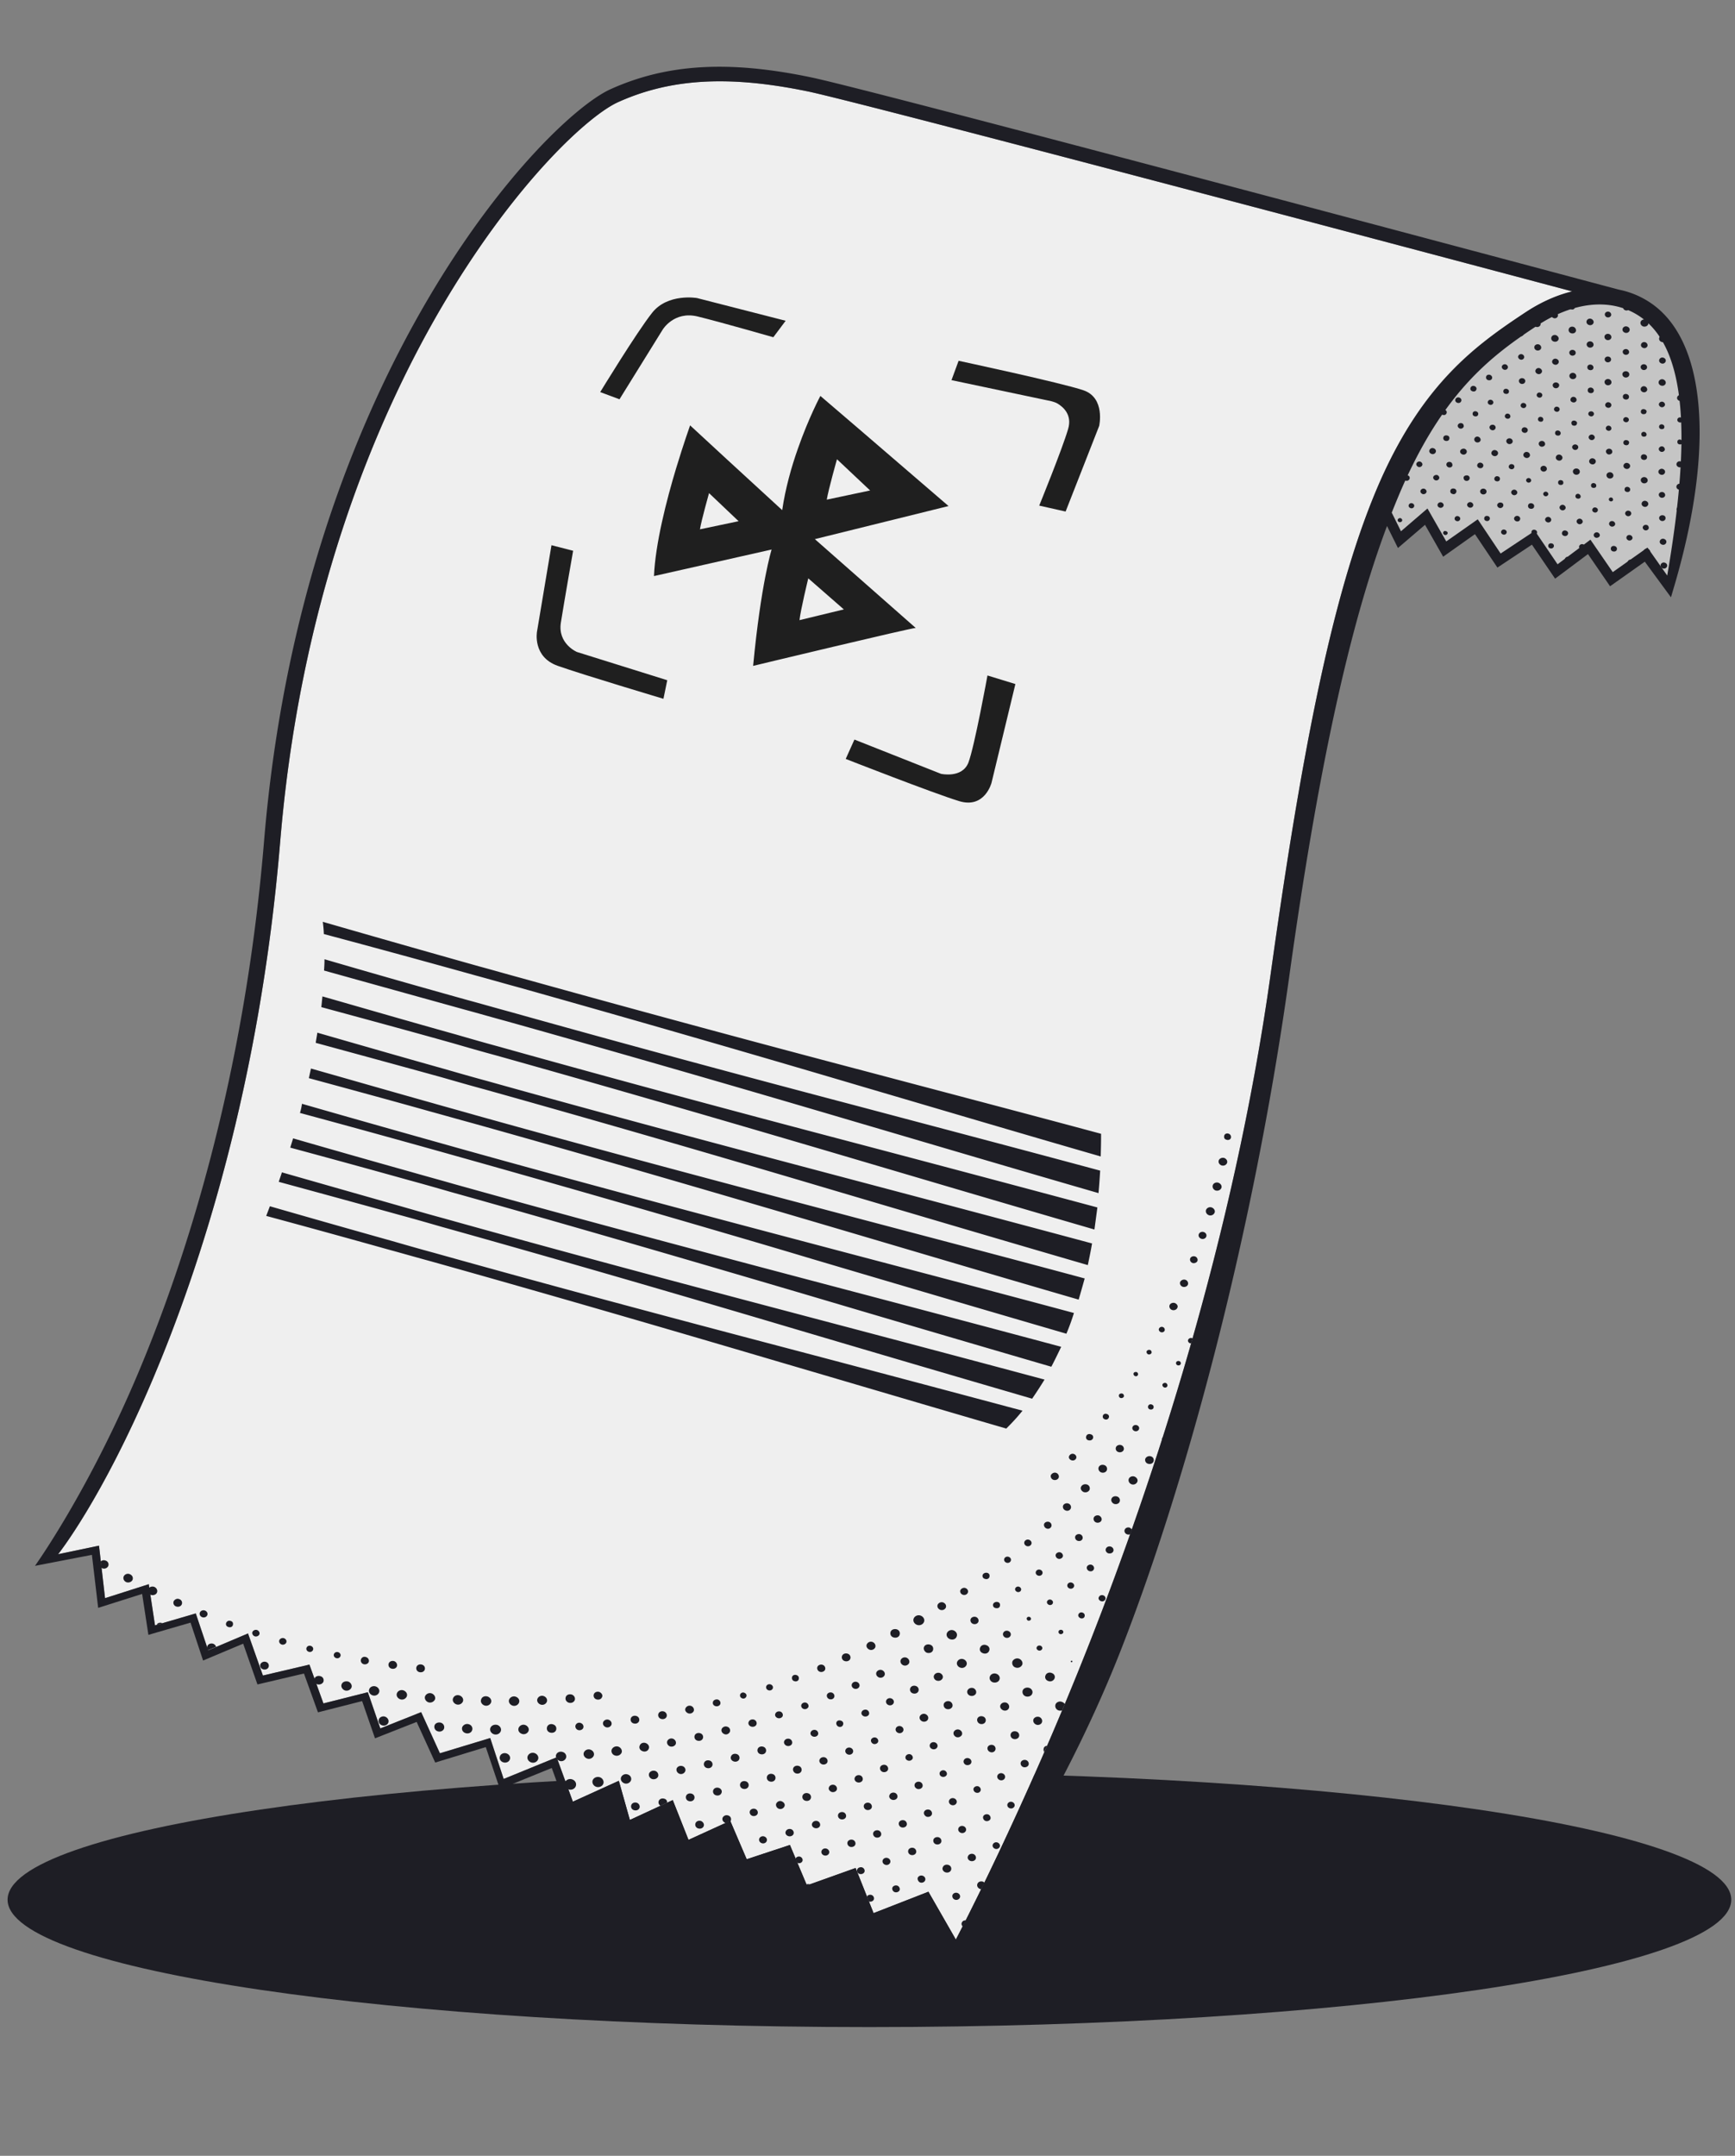 <svg width="227" height="282" fill="none" viewBox="0 0 227 282" xmlns="http://www.w3.org/2000/svg"><rect x="0" y="0" width="227" height="282" fill="#808080" stroke="none"/><g clip-path="url(#a)"><path fill="#1E1E25" d="M113.752 265.161c62.275 0 112.759-7.46 112.759-16.662s-50.484-16.661-112.759-16.661c-62.276 0-112.76 7.46-112.76 16.661s50.484 16.662 112.76 16.662"/><path fill="#C5C5C5" d="m181.35 67.37 1.468 3.102 3.816-2.712 2.282 4.317 4.233-3.225 2.895 4.43 4.657-3.01 2.673 4.527 4.366-3.176 3.094 3.983 4.494-3.095 3.014 4.067s2.547-9.927 2.556-11.82c.009-1.895.901-13.527-.348-16.443-1.25-2.915-3.619-8.413-7.484-9.245s-10.355-.278-18.064 6.779c-7.777 7.048-13.652 21.52-13.652 21.52"/><path fill="#EFEFEF" d="M166.246 127.427c4.343-31.2 8.569-51.864 14.689-65.293 5.623-12.327 12.369-17.144 18.678-21.292 1.989-1.314 4.065-2.237 6.084-2.725-18.32-4.88-92.854-24.666-99.979-26.155-10.316-2.137-18.01-1.712-24.88 1.414-3.862 1.758-13.588 10.6-23.08 26.832-8.134 13.887-18.414 37.312-21.107 69.995-2.634 31.713-10.514 55.711-16.676 70.241-6.678 15.787-12.324 22.804-12.366 22.861l5.345-1.118.792 6.867 5.72-1.827.814 5.385 5.335-1.562 1.622 4.829 5.213-2.209 1.95 5.504 6.084-1.43 1.833 5.079 5.81-1.467 1.634 4.736 5.342-2.129 2.454 5.382 6.58-1.995 1.76 5.353 6.935-2.833 2.118 5.811 6.015-2.734 1.443 5.121 5.613-2.598 2.06 5.203 5.46-2.493 2.153 5.027 5.655-1.867 2.223 5.289 6.372-2.276 2.35 5.905 7.175-2.8 3.592 6.261c.089-.146 8.827-16.732 17.605-39.094 8.087-20.591 18.763-52.46 23.58-87.198"/><path fill="#1E1E25" d="M54.497 218.038a.51.51 0 0 0 .328.676c.3.103.629-.011.735-.281a.51.51 0 0 0-.328-.675c-.3-.104-.63.01-.735.28m-2.9-.735c-.3-.103-.63.011-.735.281a.51.51 0 0 0 .328.676c.3.103.63-.011.735-.281.102-.239-.062-.577-.328-.676m-4.357-.266c-.102.239.032.541.297.64.266.098.595-.016.697-.255s-.032-.541-.298-.64c-.296-.134-.59-.016-.697.255m-3.536-.693c-.098.208.01.443.242.537s.488.002.585-.206c.098-.208-.01-.443-.242-.538-.231-.094-.488-.002-.585.207m-3.586-.827c-.098.208.01.444.242.538s.488.002.585-.206c.098-.208-.01-.444-.242-.538s-.488-.002-.585.206m-3.563-.983c-.102.239.04.479.272.574s.526-.025.624-.233c.102-.239-.04-.479-.272-.573s-.526.024-.624.232m-3.521-1.07c-.098.208.04.479.272.573.231.094.526-.024.624-.232s-.041-.48-.273-.574c-.231-.094-.526.025-.623.233m-3.434-1.184c-.098.208.006.474.276.542.232.094.522.007.59-.237s-.006-.475-.276-.542a.443.443 0 0 0-.59.237m-3.446-1.346c-.101.239.037.511.302.609.266.099.561-.02.663-.259s-.037-.51-.302-.609c-.266-.098-.561.02-.663.259m-3.431-1.47a.51.51 0 0 0 .328.676c.3.103.63-.011.735-.281a.51.51 0 0 0-.328-.676c-.262-.13-.595.016-.735.281m-2.185-1.143c.106-.27-.024-.604-.354-.743a.69.69 0 0 0-.718.157l.136.808c.03.036.099.045.129.08.334.108.701-.032.807-.302m-4.357-2.099c-.105.27.024.603.355.742.3.103.663-.006.807-.303.11-.301-.024-.603-.354-.742a.613.613 0 0 0-.808.303m-2.014-1.377a.54.54 0 0 0-.359-.711.59.59 0 0 0-.645.135l.102.803c.03.036.098.045.128.08.3.104.63-.01.774-.307m140.251-37.173c-.102.239.032.541.298.64s.595-.016.697-.255-.033-.541-.298-.64a.58.58 0 0 0-.697.255m-.688 2.784c-.266-.098-.595.015-.697.255-.102.239.032.541.298.64s.595-.016.697-.255c.136-.234-.002-.505-.298-.64m-1.572 3.139a.4.4 0 0 0-.512.185c-.094.177.018.381.216.471a.4.4 0 0 0 .513-.185.38.38 0 0 0-.217-.471m-1.691 2.996a.38.38 0 0 0-.44.162c-.055.151.027.32.19.405a.38.38 0 0 0 .44-.162c.055-.151-.023-.351-.19-.405m-1.585 3.263c.055-.151-.027-.32-.16-.369-.168-.054-.351.016-.402.136a.294.294 0 0 0 .16.369c.163.085.347.014.402-.136m-1.844 2.849c.055-.151-.023-.351-.19-.405-.168-.054-.386.012-.441.162-.055.151.023.351.19.405a.38.38 0 0 0 .441-.162m-2.488 2.954c.198.089.454-.003.517-.216.094-.177-.014-.412-.25-.475-.197-.09-.454.002-.517.215-.059.182.015.413.25.476m-1.557 2.508a.388.388 0 0 0-.276-.542c-.232-.094-.522-.007-.59.237a.39.39 0 0 0 .276.542c.27.068.493-.029.59-.237m-2.821 2.845a.49.49 0 0 0 .624-.233c.102-.239-.041-.479-.272-.573a.49.49 0 0 0-.624.233c-.132.203.006.474.272.573m-2.663 1.918c-.102.239.032.542.298.64.266.099.595-.015.697-.254s-.033-.541-.298-.64c-.198-.09-.416-.024-.574.113-.038.026-.081.084-.085.115-.034-.005-.034-.005-.038.026m-59.073 28.404c-.3-.104-.63.01-.735.281a.51.51 0 0 0 .328.675c.3.104.63-.01.735-.281.136-.234-.032-.541-.328-.675m-4.407.643c-.11.301.023.603.354.742.334.108.663-.006.807-.303.106-.27-.024-.603-.354-.742-.334-.108-.697.001-.807.303m-2.851-.095a.65.65 0 0 0-.842.298c-.145.297.02.635.35.774a.65.65 0 0 0 .842-.299c.144-.296-.02-.634-.35-.773m-3.669.077a.69.69 0 0 0-.88.325c-.15.327.05.67.38.809a.69.69 0 0 0 .88-.325c.148-.328-.016-.665-.38-.809m-4.541.309c-.149.328.05.67.38.809a.69.69 0 0 0 .88-.324c.149-.328-.05-.67-.38-.809-.364-.144-.766-.008-.88.324m-3.678-.144c-.148.327.05.67.38.809a.69.69 0 0 0 .88-.325c.149-.328-.05-.67-.38-.809-.364-.143-.732-.003-.88.325m-3.658-.268c-.144.297.05.67.38.809a.71.71 0 0 0 .88-.325c.145-.296-.05-.67-.38-.809a.69.69 0 0 0-.88.325m-3.684-.396c-.148.327.05.67.38.809a.69.69 0 0 0 .88-.325c.15-.328-.05-.67-.38-.809s-.731-.003-.88.325m-3.627-.516c-.148.328.05.67.38.809a.69.69 0 0 0 .881-.325c.148-.327-.05-.67-.38-.809-.365-.143-.77.024-.88.325m-3.612-.642c-.145.297.05.67.38.809a.71.71 0 0 0 .88-.324c.144-.297-.05-.671-.38-.809-.369-.113-.77.023-.88.324m-2.403-.288c.11-.302-.02-.635-.354-.743s-.697.002-.807.303c-.005.031-.013.093-.051.119l.177.498.194.121c.368.112.701-.033.841-.298m-8.233-2.333a.51.51 0 0 0 .328.676c.3.103.63-.011.735-.281a.51.51 0 0 0-.328-.676.61.61 0 0 0-.735.281m-6.165-2.657c-.3-.103-.664.006-.774.308a.4.4 0 0 0-.037.279l.052.133.09.107 1.034-.43a.63.63 0 0 0-.366-.397m-7.412-2.476.726-.219c-.034-.004-.03-.035-.064-.04-.27-.067-.56.02-.662.259m140.272-64.242c-.231-.094-.522-.007-.589.237-.068.244.006.475.276.542.231.094.522.007.59-.237a.45.45 0 0 0-.277-.542m-1.299 3.459c-.106.271.032.542.328.676.3.103.595-.015.735-.281.106-.27-.033-.541-.328-.675-.301-.104-.634.041-.735.28m-.781 3.245c-.106.27.028.572.324.707.3.103.629-.011.769-.277.14-.265-.028-.572-.324-.706-.296-.135-.664.006-.769.276m-.885 3.23c-.106.27.028.572.324.706a.6.6 0 0 0 .769-.276c.14-.266-.028-.572-.324-.707a.6.6 0 0 0-.769.277m-.95 3.19c-.101.24.037.511.303.609.265.099.56-.019.662-.259.102-.239-.036-.51-.302-.609s-.561.02-.663.259m-1.123 3.167c-.101.239.037.51.268.604.232.094.561-.02.659-.228.101-.239-.037-.51-.268-.604-.232-.094-.557-.011-.659.228m-.268 10.642c-.093.177.019.381.216.471l.171.023.19-.638c-.034-.005-.03-.036-.064-.041a.4.4 0 0 0-.513.185m-.98 3.186a.29.29 0 0 0-.194-.374c-.167-.054-.351.017-.406.167a.29.29 0 0 0 .194.374c.167.054.351-.017.406-.167m-1.751 2.893c.055-.151-.027-.32-.19-.405a.38.38 0 0 0-.44.163c-.055.15.027.319.19.404.197.09.385-.012.44-.162m-2.511 2.603c-.059.181.019.381.22.44.202.058.42-.007.479-.189s-.019-.382-.22-.44c-.197-.09-.42.007-.479.189m-2.038 2.728c-.097.208.011.444.242.538.232.094.488.002.586-.206s-.011-.444-.242-.538c-.232-.094-.488-.002-.586.206m-1.868 3.289c.266.099.595-.015.696-.254.102-.24-.032-.542-.298-.641-.265-.098-.595.016-.696.255a.472.472 0 0 0 .298.64m-2.24 2.669c.3.104.629-.01.735-.28a.51.51 0 0 0-.328-.676c-.3-.103-.629.011-.735.281s.062.577.328.675m-1.852 1.585c-.3-.103-.629.011-.769.277-.14.265.028.572.324.706.3.104.629-.01.769-.276.11-.301-.024-.603-.324-.707m-2.128 3.129c.102-.239-.032-.541-.298-.64s-.595.015-.696.254c-.102.239.032.542.298.64.261.13.59.016.696-.254m-2.546 2.376c.101-.239-.037-.51-.268-.605-.266-.098-.561.02-.659.228s.037.511.268.605a.48.48 0 0 0 .659-.228M134.934 202c.102-.239-.04-.479-.272-.573a.49.49 0 0 0-.624.232c-.101.239.041.479.272.574a.49.49 0 0 0 .624-.233m-2.697 2.197c.098-.208-.01-.444-.242-.538s-.488-.002-.585.206c-.098.208.01.444.242.538s.488.002.585-.206m-3.656 1.786a.39.39 0 0 0 .276.543c.232.094.522.006.59-.237.067-.244-.007-.475-.277-.543-.201-.058-.492.029-.589.237m-2.922 2.011c-.102.239.037.51.302.609.266.099.561-.02.663-.259s-.037-.51-.303-.609c-.231-.094-.526.024-.662.259m-1.914 2.304c.106-.27-.032-.541-.328-.675a.59.59 0 0 0-.735.281c-.106.27.032.541.328.675.3.104.595-.015.735-.281m-4.192 1.397c-.149.328.045.702.41.845.364.143.77-.023.919-.351.148-.328-.046-.701-.411-.845-.364-.143-.77.024-.918.351m-3.023 1.744c-.11.301.02.634.354.742s.698-.001.808-.303c.11-.301-.02-.634-.355-.742s-.701.033-.807.303m-2.022 2.067c.106-.27-.028-.572-.324-.706a.6.6 0 0 0-.769.276c-.14.266.028.572.324.707a.6.6 0 0 0 .769-.277m-4.003 1.772c.3.103.629-.011.735-.281a.513.513 0 0 0-.329-.676c-.3-.103-.629.011-.735.281a.51.51 0 0 0 .329.676m-2.56 1.143c.101-.239-.032-.541-.298-.64s-.595.016-.697.255.032.541.298.64.595-.015.697-.255m-4.033 1.482c.231.095.522.007.589-.237.068-.243-.04-.479-.276-.542-.231-.094-.522-.007-.59.237s.041.479.277.542m-3.403 1.189c.232.094.488.002.586-.206s-.011-.443-.242-.538c-.232-.094-.488-.002-.586.206-.097.209.011.444.242.538m-3.421 1.059a.414.414 0 0 0 .551-.211c.098-.208-.014-.413-.246-.507a.414.414 0 0 0-.551.211c-.063.213.015.412.246.507m-3.518 1.014c.266.099.56-.02.658-.228.102-.239-.036-.51-.267-.604-.232-.094-.561.02-.659.228-.106.27.002.506.268.604m-3.137-.008a.59.59 0 0 0-.735.28c-.14.266.032.542.328.676.3.103.595-.015.735-.281.106-.27-.062-.577-.328-.675m-3.549.727c-.3-.104-.63.01-.735.28a.51.51 0 0 0 .328.676c.3.103.63-.011.735-.281.106-.27-.062-.577-.328-.675m-3.605.59c-.3-.103-.63.011-.736.281a.51.51 0 0 0 .329.676c.3.103.629-.011.735-.281a.51.51 0 0 0-.329-.676m-3.29 1.171c.105-.27-.033-.541-.329-.676a.59.59 0 0 0-.735.281c-.106.271.033.542.329.676a.59.59 0 0 0 .735-.281m-4.676.009c-.102.239.032.541.298.64s.595-.016.696-.255c.102-.239-.032-.541-.298-.64a.51.51 0 0 0-.696.255m-3.725.229c-.11.301.02.634.354.742s.697-.002.808-.303c.11-.301-.02-.634-.355-.742-.33-.139-.697.001-.807.303m-3.333.912a.69.69 0 0 0 .88-.324c.148-.328-.05-.671-.38-.809a.69.69 0 0 0-.88.324c-.149.328.015.666.38.809m-4.079-.797c-.148.328.046.701.41.845.365.143.77-.024.919-.351.148-.328-.046-.701-.41-.845-.369-.112-.77.023-.92.351m-3.678-.113c-.148.328.046.701.38.809.365.144.77-.023.88-.324.15-.328-.045-.702-.38-.809a.71.71 0 0 0-.88.324m-3.252.575c.33.139.736-.028.846-.329a.61.61 0 0 0-.384-.778c-.335-.108-.736.028-.846.33-.11.301.05.67.384.777m-6.827-1.89c-.33-.139-.736.028-.846.329-.11.302.05.67.385.778.33.139.736-.028.846-.329s-.054-.639-.385-.778m101.613-36.429c-.043.057-.021.155-.029.217.051-.119.063-.213.114-.332-.038.026-.043.057-.085.115m-2.172 2.647a.51.51 0 0 0 .328.676c.3.103.629-.011.735-.281a.51.51 0 0 0-.328-.675.61.61 0 0 0-.735.28m-2.166 2.651c-.105.27.029.572.325.706a.6.6 0 0 0 .769-.276c.14-.265-.028-.572-.324-.707-.296-.134-.664.007-.77.277m-1.938 3.278c.301.103.63-.011.736-.281a.513.513 0 0 0-.329-.676c-.3-.103-.629.011-.735.281-.101.239.033.542.328.676m-1.947 1.54c-.266-.099-.595.015-.697.254-.101.24.033.542.298.64.266.099.595-.015.697-.254s-.036-.51-.298-.64m-2.186 3.056c.101-.239-.037-.51-.268-.604-.266-.099-.561.019-.658.228-.102.239.036.51.268.604.265.099.556.011.658-.228m-2.581 2.339c.097-.208-.041-.479-.272-.573-.232-.094-.527.024-.624.233-.098.208.04.479.272.573.231.094.526-.024.624-.233m-2.67 2.234c.098-.208-.01-.443-.242-.538-.231-.094-.488-.002-.585.207-.098.208.01.443.242.537s.488.002.585-.206m-2.799 2.154c.093-.177-.019-.381-.216-.471a.4.4 0 0 0-.513.184c-.094.177.019.382.216.471.197.09.454-.002.513-.184m-3.619 1.759a.388.388 0 0 0 .276.542c.27.068.522.007.59-.237s-.006-.475-.276-.542c-.202-.059-.493.029-.59.237m-1.954 2.362c.101-.239-.033-.542-.299-.64-.265-.099-.594.015-.696.254s.032.541.298.64c.3.103.595-.015.697-.254m-2.839 1.926c.149-.327-.05-.67-.38-.809a.69.69 0 0 0-.88.325c-.149.328.05.67.38.809.364.143.766.008.88-.325m-3.91 2.1c.334.108.698-.001.808-.302.11-.302-.02-.635-.354-.743-.335-.108-.698.002-.808.303-.106.27.058.608.354.742m-2.307 1.366c.106-.27-.028-.573-.324-.707a.6.6 0 0 0-.769.276c-.106.27.028.573.324.707a.6.6 0 0 0 .769-.276m-3.21 1.592c.106-.27-.033-.541-.328-.676a.59.59 0 0 0-.736.281c-.105.271.033.542.329.676.3.103.595-.015.735-.281m-3.968 1.745c.266.099.561-.02.662-.259.102-.239-.036-.51-.302-.609s-.56.02-.662.259.036.51.302.609m-2.626 1.133c.102-.239-.036-.51-.268-.604-.265-.099-.56.019-.658.228-.102.239.037.51.268.604.266.099.557.011.658-.228m-4.005 1.518a.51.51 0 0 0 .624-.232c.097-.208-.041-.479-.272-.573-.232-.095-.527.024-.624.232-.098.208.006.475.272.573m-3.402 1.189c.266.099.561-.019.659-.227.101-.24-.037-.511-.268-.605-.266-.099-.561.02-.659.228-.136.235.003.506.268.604m-3.462 1.116c.266.099.595-.015.696-.255.102-.239-.032-.541-.298-.64s-.595.016-.696.255c-.136.234-.002.537.298.64m-3.108.027a.59.59 0 0 0-.735.281c-.106.27.033.541.328.675.296.135.595-.015.736-.281a.51.51 0 0 0-.329-.675m-3.533.855c-.3-.103-.629.011-.735.281a.51.51 0 0 0 .328.676c.3.103.63-.011.735-.281a.51.51 0 0 0-.328-.676m-4.318 1.003c-.106.27.028.572.324.706.3.104.629-.01.769-.276.106-.27-.028-.572-.324-.707a.6.6 0 0 0-.77.277m-2.794.289c-.33-.139-.697.001-.807.303-.145.296.02.634.354.742.33.139.698-.002.808-.303.14-.265-.024-.603-.355-.742m-4.082 1.603a.71.71 0 0 0 .88-.325c.145-.296-.05-.67-.38-.809a.71.71 0 0 0-.88.325c-.148.328.046.701.38.809m-3.148-.735a.69.69 0 0 0-.88.324c-.149.328.05.67.38.809a.69.69 0 0 0 .88-.324c.144-.297-.016-.666-.38-.809M74.035 230c.148-.327-.046-.701-.38-.809-.365-.143-.771.024-.881.325a.48.48 0 0 0-.016.377l.039-.027.104.267c.06.071.189.152.287.196a.657.657 0 0 0 .847-.329m-4.062-.668c-.364-.144-.77.023-.918.351s.045.701.41.844c.364.144.77-.023.918-.351s-.045-.701-.41-.844m-3.665.046c-.364-.143-.77.023-.88.325-.148.327.046.701.38.809.364.143.77-.024.88-.325.145-.297-.015-.666-.38-.809m81.508-29.543c-.266-.098-.561.02-.663.259s.037.511.302.609a.6.6 0 0 0 .42-.007c.063-.212.161-.42.224-.633-.094-.076-.185-.183-.283-.228m-2.159 3.092c.102-.239-.037-.51-.302-.609-.266-.099-.561.02-.663.259s.037.51.303.609c.269.068.56-.02.662-.259m-2.543 2.344c.098-.209-.041-.48-.272-.574-.232-.094-.526.025-.624.233s.041.479.272.573c.266.099.522.007.624-.232m-3.197 2.511c.232.094.488.002.586-.206s-.01-.444-.242-.538-.488-.002-.586.206.011.444.242.538m-2.18 1.953c.093-.177-.019-.381-.216-.471a.4.4 0 0 0-.513.184c-.094.178.019.382.216.472s.454-.003.513-.185m-2.863 2.112c.055-.151-.031-.289-.164-.338-.167-.054-.317.021-.368.14s.031.289.164.338.317-.021.368-.14m-2.655 2.109c.102-.239-.036-.51-.302-.609s-.561.02-.662.259c-.102.239.036.51.302.609s.561-.02.662-.259m-2.81 1.995c.144-.297-.02-.635-.355-.743-.33-.138-.697.002-.807.303-.145.297.02.635.354.742.33.139.698-.001.808-.302m-2.97 1.876c.144-.296-.02-.634-.35-.773a.65.65 0 0 0-.842.298c-.145.297.02.634.35.773a.65.65 0 0 0 .842-.298m-3.896 2.008c.3.103.63-.011.77-.277.14-.265-.028-.572-.324-.706-.3-.104-.63.01-.77.276-.14.265.024.603.324.707m-2.384 1.386a.51.51 0 0 0-.328-.675c-.3-.104-.629.01-.735.281a.51.51 0 0 0 .328.675c.3.103.63-.011.735-.281m-3.242 1.558c.101-.239-.037-.51-.303-.609-.265-.098-.56.02-.662.259s.036.511.302.609c.266.099.561-.019.663-.259m-3.893 1.723c.266.099.561-.02.659-.228.101-.239-.037-.51-.268-.604-.232-.095-.561.019-.659.228-.136.234.003.505.268.604m-3.317 1.357c.231.095.522.007.589-.237.098-.208-.006-.474-.276-.542-.232-.094-.522-.007-.59.237-.059.182.045.448.277.542m-3.347 1.29c.266.099.561-.019.658-.228.102-.239-.036-.51-.267-.604-.266-.099-.561.02-.659.228-.136.235.002.506.268.604m-3.44 1.214c.266.099.595-.015.697-.254.101-.24-.033-.542-.298-.64-.266-.099-.595.015-.697.254-.136.234.032.541.298.64m-3.05.129c-.3-.103-.629.011-.735.281a.51.51 0 0 0 .328.675c.3.104.63-.01.736-.28a.51.51 0 0 0-.329-.676m-3.885 1.915c.3.103.63-.011.735-.281a.51.51 0 0 0-.328-.675c-.3-.104-.63.01-.735.28-.14.266.028.573.328.676m-3.125-.103c-.3-.103-.629.011-.734.281a.51.51 0 0 0 .328.676c.3.103.629-.011.735-.281a.51.51 0 0 0-.328-.676m-3.551.727c-.3-.104-.628.01-.769.276-.105.27.029.572.325.707a.6.6 0 0 0 .769-.277c.14-.265-.024-.603-.324-.706m-3.569.629c-.3-.103-.664.006-.808.303-.106.27.024.603.354.742.3.103.663-.006.808-.303a.58.58 0 0 0-.355-.742m-3.585.468a.69.69 0 0 0-.88.325c-.149.327.05.67.38.809a.69.69 0 0 0 .88-.325c.148-.328-.046-.701-.38-.809m-4.596.712c-.148.328.042.732.406.876.365.143.805-.019.954-.347s-.042-.732-.407-.876c-.364-.143-.804.019-.953.347m-2.24.839c.153-.359-.037-.763-.436-.911-.364-.144-.805.018-.953.346l.333.898c.035.004.065.04.1.044.364.144.804-.018.956-.377m68.702-24.242c.232.094.488.002.586-.206s-.011-.444-.242-.538c-.232-.094-.488-.002-.586.206-.132.203.01.444.242.538m-2.673 2.232c.232.094.488.002.551-.21.064-.213-.014-.413-.246-.507a.413.413 0 0 0-.551.211c-.098.208.049.417.246.506m-2.243 1.914a.29.29 0 0 0-.194-.373c-.167-.054-.351.016-.406.166a.29.29 0 0 0 .194.374c.133.049.317-.021.406-.167m-2.979 1.686c-.202-.059-.386.012-.479.189s.023.35.22.44c.202.058.385-.012.479-.189s-.053-.386-.22-.44m-3.277 2.848a.71.71 0 0 0 .88-.325c.145-.297-.05-.67-.38-.809a.71.71 0 0 0-.88.325c-.114.332.046.701.38.809m-2.096 1.613c.144-.296-.05-.67-.384-.777-.33-.139-.736.028-.846.329-.145.296.05.67.384.778s.736-.028.846-.33m-3.838 2.079c.3.103.63-.011.77-.276.106-.27-.028-.572-.324-.707-.3-.103-.63.011-.77.276-.14.266.024.604.324.707m-3.091 1.735c.3.103.629-.011.769-.276.106-.27-.028-.573-.324-.707-.3-.103-.629.011-.769.276a.54.54 0 0 0 .324.707m-2.412 1.352c.106-.27-.032-.541-.328-.676a.59.59 0 0 0-.735.281c-.106.27.032.542.328.676.3.103.629-.011.735-.281m-3.901 1.785c.266.099.561-.02.662-.259.102-.239-.036-.51-.302-.609s-.56.02-.662.259.036.51.302.609m-3.258 1.429c.231.094.526-.025.624-.233s-.041-.479-.272-.573c-.232-.094-.527.024-.624.232-.098.208.04.479.272.574m-3.324 1.387c.266.099.561-.019.662-.259.102-.239-.036-.51-.302-.609s-.56.02-.662.259.036.511.302.609m-3.383 1.286c.266.099.595-.015.697-.254.101-.24-.033-.542-.298-.641-.266-.098-.595.016-.697.255-.136.234.032.541.298.64m-3.435 1.184c.3.103.629-.011.735-.281a.51.51 0 0 0-.328-.676c-.3-.103-.629.011-.735.281s.062.577.328.676m-3.011.102c-.3-.103-.629.011-.735.281a.51.51 0 0 0 .328.676c.3.103.629-.011.735-.281a.51.51 0 0 0-.328-.676m-3.917 1.909c.3.103.63-.011.735-.281a.51.51 0 0 0-.328-.676c-.3-.103-.63.011-.735.281a.51.51 0 0 0 .328.676m-3.126-.1c-.3-.104-.63.01-.735.281a.51.51 0 0 0 .328.675c.3.103.63-.01.735-.281.14-.265-.028-.572-.328-.675m-3.553.756c-.3-.104-.63.01-.735.28a.51.51 0 0 0 .328.676c.3.103.63-.011.735-.281a.51.51 0 0 0-.328-.675m-3.577.659c-.3-.103-.63.011-.735.281a.497.497 0 0 0 .23.631l.854-.391a.46.46 0 0 0-.35-.521m-3.592.531c-.3-.103-.629.011-.735.281a.51.51 0 0 0 .328.675c.3.104.63-.01.735-.28.106-.271-.062-.577-.328-.676m56.828-18.404c.068.009.141-.013.145-.044.008-.062-.018-.129-.052-.133-.069-.009-.141.012-.145.044-.043.057-.017.124.052.133m-2.206 2.168c.145-.296-.019-.634-.354-.742-.33-.139-.697.002-.807.303-.145.296.019.634.354.742a.63.63 0 0 0 .807-.303m-2.916 1.98c.145-.297-.05-.67-.384-.778s-.736.028-.846.329a.61.61 0 0 0 .384.778c.335.108.736-.028.846-.329M132 223.437c.106-.27-.028-.572-.324-.706-.3-.104-.629.01-.769.276-.14.265.028.572.324.706.33.139.663-.006.769-.276m-3.796 2.051c.3.104.629-.01.735-.281a.51.51 0 0 0-.328-.675c-.3-.104-.629.01-.735.281-.106.27.062.577.328.675m-2.355 1.453c.106-.27-.032-.541-.328-.676a.59.59 0 0 0-.735.281c-.106.27.032.542.328.676.3.103.599-.046.735-.281m-3.876 1.852c.266.099.561-.02.662-.259.102-.239-.036-.51-.302-.609s-.561.02-.662.259c-.102.239.036.511.302.609m-3.199 1.499a.51.51 0 0 0 .624-.232c.097-.208-.041-.479-.273-.573a.51.51 0 0 0-.624.232c-.101.239.007.475.273.573m-3.303 1.486c.266.099.595-.015.696-.254.102-.239-.032-.541-.298-.64-.265-.099-.595.015-.696.254-.102.239.032.542.298.64m-3.317 1.357c.265.099.594-.015.696-.255.102-.239-.032-.541-.298-.64s-.595.016-.697.255c-.135.234-.001.537.299.64m-3.379 1.256c.265.098.595-.016.696-.255.102-.239-.032-.541-.298-.64s-.595.016-.696.255c-.136.234.002.505.298.64m-3.435 1.151c.301.103.63-.01.735-.281a.51.51 0 0 0-.328-.675c-.3-.104-.629.01-.735.281a.51.51 0 0 0 .328.675m-3.452 1.055a.59.59 0 0 0 .735-.281c.14-.266-.032-.542-.328-.676s-.595.015-.735.281c-.106.27.062.577.328.676m-3.071.032c-.266-.099-.595.015-.697.254-.102.24.032.542.298.641s.595-.016.697-.255-.033-.541-.298-.64m-3.533.856a.59.59 0 0 0-.735.281c-.106.27.033.541.329.676l.102.013.521-.246.026.067a.24.24 0 0 0 .086-.115.51.51 0 0 0-.329-.676m-3.548.725c-.3-.104-.63.01-.736.281a.51.51 0 0 0 .329.675c.3.104.629-.01.735-.281.102-.239-.032-.541-.328-.675m47.211-15.584c-.33-.139-.736.028-.846.329a.61.61 0 0 0 .384.778.83.83 0 0 0 .488.002c.106-.27.212-.54.352-.806a.7.7 0 0 0-.378-.303m-2.63 2.683c.105-.27-.029-.573-.325-.707-.3-.103-.629.011-.769.276-.106.27.028.573.324.707s.664-.006.77-.276m-3.003 1.871a.51.51 0 0 0-.328-.675c-.301-.104-.63.01-.735.28a.51.51 0 0 0 .328.676c.266.099.629-.011.735-.281m-3.09 1.736c.102-.24-.032-.542-.298-.64-.266-.099-.595.015-.697.254s.033.541.298.64c.262.13.591.016.697-.254m-3.159 1.696c.102-.239-.036-.51-.302-.609s-.561.02-.663.259.037.511.303.609c.27.068.56-.019.662-.259m-3.829 1.793c.232.095.527-.024.624-.232.098-.208-.04-.479-.272-.573a.51.51 0 0 0-.624.232.424.424 0 0 0 .272.573m-3.249 1.589c.265.098.595-.016.696-.255.102-.239-.032-.541-.298-.64s-.595.015-.696.255c-.102.239.002.505.298.64m-3.294 1.423c.265.099.595-.015.696-.254.102-.239-.032-.542-.298-.64-.266-.099-.595.015-.696.254-.136.235-.002.537.298.64m-3.351 1.32c.266.099.595-.015.697-.254s-.033-.541-.299-.64c-.265-.099-.594.015-.696.254s.032.542.298.64m-3.371 1.225c.266.099.595-.015.696-.254.102-.24-.032-.542-.298-.64-.265-.099-.595.015-.696.254-.106.27.032.541.298.64m-3.396 1.156c.266.099.595-.015.697-.254s-.032-.541-.298-.64-.595.015-.697.254c-.136.235-.002.537.298.64m-3.457 1.055c.266.099.595-.015.697-.254.102-.24-.032-.542-.298-.64-.266-.099-.595.015-.697.254-.136.234-.002.537.298.64m-3.771.318c-.102.239.036.51.302.609s.56-.02.662-.259-.036-.51-.302-.609-.56.02-.662.259m37.223-11.833c-.059.182-.05.373.071.515.106-.27.246-.535.352-.806-.176.009-.364.11-.423.291m-2.703 2.484c.266.098.595-.016.697-.255s-.032-.541-.298-.64-.595.015-.697.255c-.101.239.033.541.298.64m-3.056 1.707c.266.099.561-.02.662-.259.102-.239-.036-.51-.302-.609s-.561.02-.662.259c-.102.239.036.51.302.609m-2.521 1.401c.097-.208-.041-.479-.272-.573-.232-.094-.527.024-.624.232-.098.208.04.479.272.574.266.098.522.006.624-.233m-3.805 1.861c.266.098.56-.02.662-.259s-.036-.511-.302-.609c-.266-.099-.561.019-.662.259-.102.239.036.51.302.609m-3.274 1.521c.266.099.595-.015.697-.254.101-.24-.033-.542-.298-.641-.266-.098-.595.016-.697.255s.036.51.298.64m-3.289 1.392c.266.098.595-.016.697-.255s-.033-.541-.298-.64c-.266-.099-.595.015-.697.254-.102.24.032.542.298.641m-3.354 1.321c.266.099.595-.015.697-.255.102-.239-.032-.541-.298-.64s-.595.016-.697.255.033.541.298.64m-3.369 1.224c.266.099.595-.015.697-.254s-.032-.541-.298-.64-.595.015-.697.254.033.542.298.64m-3.396 1.127c.266.099.561-.02.663-.259s-.037-.51-.303-.609c-.265-.099-.56.02-.662.259-.097.208.002.506.302.609m-2.819.759c.097-.208-.041-.479-.273-.573-.231-.094-.526.024-.623.232l-.005.031.212.502c.035.005.065.041.065.041.231.094.522.006.624-.233m27.116-6.927a.49.49 0 0 0 .624-.233c.101-.239-.041-.479-.272-.573a.49.49 0 0 0-.624.232c-.098.209.006.475.272.574m-3.184 1.658c.265.099.56-.019.658-.227s-.037-.511-.268-.605c-.266-.099-.561.02-.658.228-.098.208.036.51.268.604m-3.211 1.562c.266.099.561-.02.663-.259s-.037-.51-.302-.609c-.266-.098-.561.02-.663.259s.037.511.302.609m-3.263 1.491c.265.099.594-.015.696-.254s-.032-.541-.298-.64-.595.015-.697.254a.483.483 0 0 0 .299.64m-3.293 1.393c.265.099.594-.015.696-.254.102-.24-.032-.542-.298-.641s-.595.016-.697.255c-.105.27.033.541.299.64m-3.35 1.29c.266.099.561-.02.663-.259s-.037-.51-.303-.609-.56.02-.662.259.036.51.302.609m-3.365 1.193c.265.098.56-.02.658-.228.101-.24-.037-.511-.268-.605-.232-.094-.561.02-.658.228a.445.445 0 0 0 .268.605m-6.954 1.409.052.133.402-.136s-.034-.004-.03-.035a.49.49 0 0 0-.424.038m24.692-4.694a.49.49 0 0 0 .624-.232c.101-.239-.041-.48-.272-.574a.49.49 0 0 0-.624.233c-.102.239.04.479.272.573m-3.214 1.594c.266.099.595-.015.697-.254.102-.24-.032-.542-.298-.641s-.595.016-.697.255c-.136.234-.002.537.298.64m-3.268 1.488c.3.103.629-.011.735-.281a.51.51 0 0 0-.328-.676c-.3-.103-.629.011-.735.281-.14.266.028.573.328.676m-3.316 1.327c.266.099.561-.02.663-.259s-.037-.51-.302-.609c-.266-.099-.561.02-.663.259-.063.213.071.515.302.609m-3.339 1.259c.266.099.56-.02.658-.228s-.036-.51-.268-.604c-.266-.099-.561.019-.658.228-.098.208.036.51.268.604m-2.716.996c.102-.239-.036-.51-.268-.604s-.522-.007-.62.201l.23.631c.266.099.56-.02.658-.228m13.564-2.074c-.106.27.033.542.329.676.068.009.132.049.171.023.14-.266.284-.562.428-.859l-.193-.121c-.3-.103-.629.011-.735.281m-2.961 2.069c.266.099.561-.02.662-.259.102-.239-.036-.51-.302-.609s-.56.02-.662.259a.49.49 0 0 0 .302.609m.923 2.997c-.093.177-.015.377.105.519q.204-.351.421-.796c-.24-.032-.428.069-.526.277"/><path fill="#1E1E25" d="m219.07 76.612-3.519-4.987-4.544 3.215-2.921-4.245-4.301 3.217-2.972-4.378-4.477 2.971-2.994-4.475-4.119 2.893-2.458-4.309-3.467 2.98-1.209-2.436c.576-1.44 1.144-2.817 1.737-4.127 5.377-11.791 11.218-16.35 17.219-20.286 4.746-3.157 9.56-3.683 13.169-1.463 6.768 4.158 6.911 16.656 3.913 34.135zc5.307-18.055 4.27-32.473-3.498-37.239a11.3 11.3 0 0 0-3.743-1.48c-3.943-1.031-97.513-26.077-105.692-27.77-10.822-2.268-18.91-1.769-26.258 1.546-8.535 3.85-40.219 36.861-45.328 98.317-2.6 31.464-10.417 55.25-16.493 69.665-6.585 15.61-13.432 25.088-13.479 25.177l7.446-1.438.818 6.933 5.753-1.822.82 5.354 5.514-1.601 1.64 4.958 5.246-2.205 1.868 5.335 6.085-1.429 1.832 5.078 5.777-1.471 1.686 4.869 5.448-2.147 2.429 5.316 6.617-2.022 1.847 5.491 6.785-2.758 2.088 5.776 5.939-2.681 1.443 5.121 5.724-2.647 2.064 5.172 5.494-2.488 2.131 4.929 5.724-1.858 2.227 5.258 6.445-2.298 2.319 5.87 7.141-2.805 3.78 7.202c.09-.146 13.067-17.398 21.891-39.848 8.138-20.71 17.193-53.239 22.069-88.158 3.716-26.766 7.83-45.802 12.803-59.006l1.429 2.876 3.544-3.033 2.372 4.171 4.161-2.95 2.938 4.373 4.515-2.998 3.033 4.449 4.301-3.216 2.89 4.208 4.545-3.215 3.423 4.66zm-97.602 170.846-7.175 2.8-2.35-5.905-6.372 2.276-2.223-5.289-5.655 1.867-2.153-5.027-5.46 2.493-2.06-5.203-5.613 2.598-1.443-5.121-6.015 2.734-2.118-5.811-6.935 2.833-1.76-5.353-6.58 1.995-2.454-5.382-5.342 2.129-1.634-4.736-5.81 1.467-1.833-5.079-6.085 1.43-1.95-5.504-5.212 2.209-1.622-4.829-5.335 1.562-.815-5.385-5.72 1.827-.79-6.867-5.346 1.118c.046-.088 5.692-7.105 12.366-22.861 6.162-14.53 14.042-38.528 16.676-70.241 2.693-32.683 12.973-56.108 21.106-69.995 9.527-16.228 19.219-25.074 23.08-26.832 6.905-3.121 14.565-3.55 24.881-1.414 7.125 1.49 81.659 21.274 99.979 26.155-2.019.488-4.095 1.411-6.084 2.725-6.274 4.153-13.025 9-18.678 21.292-6.12 13.43-10.346 34.093-14.689 65.293-4.847 34.702-15.489 66.576-23.58 87.198-8.778 22.362-17.55 38.943-17.605 39.094z"/><path fill="#1E1E25" d="M217.591 74.36a.423.423 0 0 0 .525-.277c.064-.212-.083-.422-.318-.485a.424.424 0 0 0-.526.278.424.424 0 0 0 .319.484m-6.05.393c-.236-.064-.462.064-.522.246-.055.15.032.288.122.395l.653-.45a.36.36 0 0 0-.253-.191m1.949-1.54c-.235-.063-.462.065-.521.247-.059.181.053.386.255.444l.576-.397c-.018-.128-.143-.24-.31-.294m2.074-1.429a.423.423 0 0 0-.525.277c-.059.181.053.386.25.476l.039-.027.03.036a.423.423 0 0 0 .525-.278c.064-.212-.083-.421-.319-.484m2.127-1.295a.424.424 0 0 0-.526.277c-.063.212.083.422.319.485a.423.423 0 0 0 .525-.278c.064-.212-.083-.421-.318-.484m1.693-.942c-.063.213.083.422.285.48.068.01.137.019.209-.003.064-.213.097-.461.16-.674-.03-.035-.098-.045-.133-.05-.201-.058-.458.034-.521.247m-9.759 3.876a.353.353 0 0 0-.289-.449.41.41 0 0 0-.436.131l.448.566c.107-.018.226-.128.277-.248m1.627-1.993c-.236-.063-.462.065-.487.251a.353.353 0 0 0 .289.45c.236.063.462-.065.487-.251.059-.182-.053-.387-.289-.45m1.552-1.183c-.059.182.087.391.289.45a.41.41 0 0 0 .487-.251c.059-.182-.088-.391-.289-.45s-.424.039-.487.251m2.622-1.578a.41.41 0 0 0-.487.25c-.059.182.087.391.289.45a.41.41 0 0 0 .487-.251c.029-.217-.084-.422-.289-.45m2.186-1.254c-.235-.063-.462.065-.521.247-.063.212.083.421.285.48.236.063.462-.065.521-.246.063-.213-.045-.449-.285-.48m2.282-1.149a.424.424 0 0 0-.526.277c-.063.213.084.422.319.485a.424.424 0 0 0 .526-.277c.063-.213-.118-.427-.319-.485m-16.664 8.293.143.24.269-.186c-.03-.035-.099-.044-.133-.049a.4.4 0 0 0-.279-.005m2.008-1.721a.41.41 0 0 0-.487.25c-.059.182.088.391.289.45l.069.009.426-.322a.336.336 0 0 0-.297-.387m2.148-1.198c.06-.182-.087-.391-.288-.45a.41.41 0 0 0-.487.25c-.059.183.087.392.289.45a.41.41 0 0 0 .486-.25m1.917-1.545c.059-.182-.087-.391-.288-.45a.41.41 0 0 0-.487.251c-.059.182.053.386.288.45.206.027.428-.07.487-.252m1.234-1.667c-.06.182.087.39.288.45a.41.41 0 0 0 .487-.252c.059-.181-.087-.39-.289-.449s-.423.038-.486.251m2.588-1.613a.41.41 0 0 0-.487.25c-.059.183.087.392.289.45a.41.41 0 0 0 .487-.25c.059-.182-.053-.387-.289-.45m2.196-1.287a.423.423 0 0 0-.525.277c-.063.213.083.422.319.485a.423.423 0 0 0 .525-.278c.064-.212-.083-.421-.319-.484m2.243-1.153c-.236-.063-.462.065-.522.247-.059.181.084.421.285.48.236.063.462-.065.521-.246.063-.213-.083-.422-.284-.48m2.308-1.081a.423.423 0 0 0-.525.278c-.063.212.083.421.319.484a.423.423 0 0 0 .525-.277c.063-.213-.083-.422-.319-.485m-16.58 8.208a.317.317 0 0 0-.259-.413c-.201-.059-.424.038-.449.224a.316.316 0 0 0 .259.414.354.354 0 0 0 .449-.225m1.857-1.646c.059-.182-.053-.386-.289-.45-.236-.062-.423.039-.487.252-.063.212.053.386.289.449a.39.39 0 0 0 .487-.251m1.428-1.294a.41.41 0 0 0 .487-.25c.059-.182-.087-.392-.289-.45a.41.41 0 0 0-.486.25c-.06.182.087.392.288.45m1.761-1.945c-.059.181.058.355.259.413a.353.353 0 0 0 .448-.224c.06-.182-.057-.355-.258-.414a.354.354 0 0 0-.449.225m2.504-1.529c-.133-.05-.32.052-.337.176-.051.12.065.293.202.311.133.05.321-.052.338-.176.016-.124-.066-.293-.203-.311m2.173-1.384c-.201-.059-.423.038-.448.224a.317.317 0 0 0 .258.414c.202.058.424-.038.449-.224.059-.182-.057-.355-.259-.414m2.231-1.281c-.235-.063-.496.06-.559.273-.064.212.079.452.314.516.236.063.497-.06.56-.273s-.079-.453-.315-.516m1.747-.81c-.063.212.084.421.319.484a.424.424 0 0 0 .526-.277c.063-.213-.084-.422-.319-.485-.202-.058-.462.065-.526.277m2.887-1.257a.423.423 0 0 0-.525.277c-.064.213.083.422.319.485a.423.423 0 0 0 .525-.277.454.454 0 0 0-.319-.485m-20.814 10.678a.354.354 0 0 0-.449.224c-.05.12.006.222.1.298l.576-.397a.4.4 0 0 0-.227-.125m1.764-1.725c-.202-.058-.424.039-.449.225a.317.317 0 0 0 .259.413c.206.028.424-.038.448-.224.06-.181-.057-.355-.258-.414m2.115-1.233c.059-.182-.087-.39-.289-.45a.41.41 0 0 0-.487.251c-.059.182.088.391.289.45.202.058.424-.038.487-.251m1.4-1.327a.41.41 0 0 0 .487-.251c.059-.182-.088-.391-.289-.45a.41.41 0 0 0-.487.251c-.059.182.087.391.289.45m2.203-2.139c-.168-.054-.39.042-.415.229-.055.15.057.355.263.382.167.054.389-.043.414-.229.021-.155-.095-.329-.262-.382m2.035-1.403c-.167-.054-.389.042-.414.228-.025.187.057.356.263.383.205.028.389-.043.414-.229s-.061-.324-.263-.383m2.179-1.414c-.236-.063-.496.06-.56.273-.063.212.079.453.315.516s.496-.06.56-.273c.063-.213-.079-.453-.315-.516m2.184-1.223a.423.423 0 0 0-.525.277c-.063.213.083.422.319.485a.423.423 0 0 0 .525-.277c.064-.213-.083-.422-.319-.485m2.244-1.123c-.236-.063-.462.065-.487.25a.352.352 0 0 0 .288.45c.236.063.462-.065.487-.25.059-.182-.053-.387-.288-.45m2.337-1.045a.41.41 0 0 0-.486.25c-.06.183.087.392.288.45a.41.41 0 0 0 .487-.25.415.415 0 0 0-.289-.45m2.349-.887c-.201-.058-.389.043-.414.23-.025.185.057.354.263.382.167.054.389-.043.414-.23.021-.154-.096-.328-.263-.382m-24.838 14.15a.34.34 0 0 0 .41-.198c.055-.15-.061-.324-.228-.378a.34.34 0 0 0-.41.198l-.004.031zq-.051-.006 0 0m1.371-2.155c-.059.182.057.356.258.414a.353.353 0 0 0 .449-.224c.059-.182-.057-.355-.259-.414a.353.353 0 0 0-.448.224m2.474-1.565c.059-.182-.054-.386-.289-.45a.41.41 0 0 0-.487.252c-.059.181.087.39.289.449.235.063.423-.038.487-.251m1.539-2.1c-.236-.063-.462.065-.487.251a.353.353 0 0 0 .289.45c.235.063.462-.065.487-.251.059-.182-.053-.387-.289-.45m2.137-1.136c.055-.15-.061-.324-.228-.378a.34.34 0 0 0-.41.198c-.055.15.061.324.228.378a.34.34 0 0 0 .41-.198m1.716-1.888c-.167-.054-.39.042-.415.229-.024.186.058.355.263.382s.39-.042.414-.229c.025-.186-.057-.355-.262-.382m2.09-1.521c-.235-.063-.496.06-.559.273-.063.212.079.452.315.516.235.063.496-.06.559-.273.068-.244-.079-.453-.315-.516m2.091-1.331a.423.423 0 0 0-.525.277c-.063.213.083.422.319.485a.423.423 0 0 0 .525-.277c.063-.213-.083-.422-.319-.485m2.194-1.255c-.236-.063-.462.065-.522.246-.059.182.084.422.285.48.201.06.462-.064.521-.245a.39.39 0 0 0-.284-.48m2.209-1.127c-.201-.059-.423.038-.448.224a.316.316 0 0 0 .258.414c.202.058.424-.038.449-.225.093-.177-.053-.386-.259-.413m2.304-1.082c-.167-.054-.389.043-.414.23-.025.185.057.354.263.382.205.027.389-.043.414-.23.025-.185-.095-.328-.263-.382m2.33-.984c-.167-.054-.39.042-.414.229-.055.15.057.355.262.382s.39-.042.415-.229c.024-.186-.062-.324-.263-.382m2.423-.908c-.202-.058-.39.043-.449.224-.059.182.057.356.259.414a.353.353 0 0 0 .448-.224c.06-.182-.091-.36-.258-.414m-25.005 13.306a.317.317 0 0 0-.259-.413c-.201-.059-.424.038-.448.224a.316.316 0 0 0 .258.414c.202.058.39-.043.449-.225m1.476-2.172a.41.41 0 0 0-.487.25c-.059.182.087.391.289.45a.41.41 0 0 0 .486-.251c.064-.213-.048-.417-.288-.45m1.343-1.43c-.059.182.087.39.289.45a.41.41 0 0 0 .487-.252c.059-.181-.088-.39-.289-.449a.41.41 0 0 0-.487.25m1.952-1.571c-.055.15.062.324.229.378a.34.34 0 0 0 .41-.198c.055-.15-.061-.324-.229-.378a.34.34 0 0 0-.41.198m1.882-1.549c-.063.212.083.422.285.48.235.063.462-.065.521-.246.063-.213-.083-.422-.285-.48-.236-.063-.462.064-.521.246m2.531-1.715a.423.423 0 0 0-.525.277c-.064.213.083.422.318.485a.424.424 0 0 0 .526-.277c.059-.182-.083-.422-.319-.485m2.096-1.332a.41.41 0 0 0-.486.25c-.06.183.087.392.288.45a.41.41 0 0 0 .487-.25c.059-.182-.053-.387-.289-.45m2.161-1.29a.41.41 0 0 0-.487.25c-.059.182.087.392.288.45a.41.41 0 0 0 .487-.25c.059-.182-.087-.391-.288-.45m2.212-1.157a.353.353 0 0 0-.448.224c-.059.182.057.356.258.414a.353.353 0 0 0 .449-.224c.025-.186-.057-.355-.259-.414m1.827-.894c-.059.182.057.355.259.414a.353.353 0 0 0 .448-.224c.059-.182-.057-.356-.258-.414a.353.353 0 0 0-.449.224m2.753-1.274c-.201-.058-.423.038-.448.225a.316.316 0 0 0 .258.413c.206.028.424-.038.449-.224.093-.177-.023-.35-.259-.414m2.397-.975a.41.41 0 0 0-.487.251c-.059.182.087.39.289.45a.41.41 0 0 0 .487-.252c.059-.181-.088-.39-.289-.449m2.419-.878a.423.423 0 0 0-.525.277c-.064.213.083.422.319.485a.423.423 0 0 0 .525-.277.446.446 0 0 0-.319-.485m-31.136 17.952c-.055.15.065.293.198.343a.31.31 0 0 0 .372-.172c.055-.15-.066-.293-.203-.311-.163-.085-.312-.01-.367.14m1.505-1.882c-.06.181.057.355.258.413.202.059.39-.042.449-.224s-.057-.355-.259-.414a.353.353 0 0 0-.448.225m2.413-1.605c.059-.181-.087-.39-.289-.45a.41.41 0 0 0-.487.252c-.059.181.088.39.289.449s.424-.038.487-.25m1.447-2.21c-.236-.063-.462.064-.522.246-.063.213.084.422.285.48.236.064.462-.064.521-.246.063-.213-.049-.417-.284-.48m1.337-1.4a.316.316 0 0 0 .258.413c.202.059.424-.038.449-.224a.317.317 0 0 0-.259-.414.353.353 0 0 0-.448.225m2.335-1.805a.353.353 0 0 0-.448.225c-.06.181.057.355.258.413.202.059.39-.042.449-.224a.317.317 0 0 0-.259-.414m1.99-1.598a.424.424 0 0 0-.526.277c-.063.213.084.422.319.485a.424.424 0 0 0 .526-.277.425.425 0 0 0-.319-.485m2.006-1.436c-.236-.063-.462.064-.522.246-.063.213.084.422.285.48.201.059.462-.064.521-.246.063-.213-.083-.422-.284-.48m2.067-1.367c-.202-.059-.424.038-.449.224a.317.317 0 0 0 .259.414c.201.059.423-.038.448-.224.055-.151-.057-.355-.258-.414m2.125-1.297c-.201-.058-.423.039-.448.225s.053.386.258.413c.202.059.424-.038.449-.224.093-.177-.057-.355-.259-.414m1.774-.994c-.059.181.058.355.259.414a.353.353 0 0 0 .448-.225c.06-.181-.057-.355-.258-.413-.206-.028-.389.042-.449.224m2.211-1.158c-.06.182.053.387.288.45.202.058.424-.038.487-.251.059-.182-.053-.386-.289-.45a.39.39 0 0 0-.486.252m2.794-1.332c-.236-.064-.462.064-.487.25a.353.353 0 0 0 .289.45c.236.063.462-.065.487-.251.059-.182-.053-.386-.289-.45m2.366-1.011a.423.423 0 0 0-.525.278c-.063.212.083.422.319.485a.423.423 0 0 0 .525-.278.446.446 0 0 0-.319-.485m2.388-.913c-.235-.063-.496.06-.563.304-.064.212.078.453.348.52.236.063.497-.06.564-.303.063-.213-.113-.458-.349-.521m2.444-.81c-.236-.063-.497.06-.564.304-.063.213.079.453.349.52.235.064.496-.06.564-.303a.486.486 0 0 0-.349-.52m-33.063 18.799c-.167-.054-.317.021-.372.172l.039-.027.254.445a.32.32 0 0 0 .342-.207c.02-.155-.096-.329-.263-.383m1.131-1.649c-.059.182.053.387.289.45a.41.41 0 0 0 .487-.251c.059-.182-.088-.39-.289-.45a.41.41 0 0 0-.487.251m2.445-1.6a.353.353 0 0 0-.289-.45c-.236-.062-.462.065-.487.252a.352.352 0 0 0 .289.449c.197.09.423-.038.487-.251m1.73-1.727a.352.352 0 0 0-.288-.45c-.206-.027-.462.065-.487.251-.025.187.083.422.288.45.202.058.424-.039.487-.251m1.503-2.105a.386.386 0 0 0-.487.25c-.059.182.053.387.289.45.202.058.424-.038.487-.251s-.087-.39-.289-.45m1.893-1.642a.423.423 0 0 0-.525.277c-.063.213.083.422.319.485a.423.423 0 0 0 .525-.277c.063-.213-.083-.422-.319-.485m1.949-1.54c-.235-.063-.462.064-.521.246-.063.213.083.422.285.48.235.064.462-.064.521-.246.063-.212-.083-.422-.285-.48m1.971-1.442c-.202-.059-.424.038-.487.25-.059.182.053.387.289.45.201.058.423-.038.486-.251.064-.213-.087-.39-.288-.45m2.064-1.367c-.167-.055-.389.042-.414.228-.055.15.057.355.263.383.201.058.389-.043.414-.23.025-.185-.061-.323-.263-.382m2.134-1.325a.354.354 0 0 0-.449.224c-.059.182.058.355.259.414a.354.354 0 0 0 .449-.225c.059-.181-.058-.355-.259-.413m2.192-1.286a.386.386 0 0 0-.487.251c-.063.213.054.386.289.45.202.058.424-.039.487-.252a.39.39 0 0 0-.289-.449m2.256-1.216c-.236-.064-.462.064-.487.25a.352.352 0 0 0 .288.45c.236.063.462-.065.487-.251.059-.182-.087-.39-.288-.45m2.277-1.116c-.236-.063-.496.06-.56.272-.063.213.079.453.315.516s.496-.06.56-.272c.063-.213-.079-.453-.315-.516m2.332-1.015c-.236-.064-.496.06-.56.272-.063.213.079.453.315.516s.496-.06.56-.273c.067-.244-.079-.453-.315-.516m2.354-.916c-.235-.063-.462.065-.521.247-.063.212.083.421.285.48.236.063.462-.065.521-.246.059-.182-.049-.417-.285-.48m2.418-.879a.423.423 0 0 0-.525.278c-.063.212.083.421.319.485a.423.423 0 0 0 .525-.278c.064-.212-.083-.422-.319-.485m2.232.015c-.077-.2-.155-.4-.263-.636-.039.026-.043.057-.051.12-.098.208.044.448.314.515m-36.768 21.497a.31.31 0 0 0 .371-.172c.055-.15-.065-.293-.198-.342s-.321.052-.372.171c-.055.151.031.289.199.343m1.237-2.236c-.059.182.057.355.259.414a.353.353 0 0 0 .448-.225c.059-.181-.057-.355-.259-.413a.353.353 0 0 0-.448.224m1.542-1.88c-.059.182.087.39.289.45a.41.41 0 0 0 .487-.251c.059-.182-.088-.391-.289-.45a.41.41 0 0 0-.487.251m1.67-1.797c-.059.182.088.391.289.45a.41.41 0 0 0 .487-.251c.059-.182-.087-.391-.289-.45-.205-.027-.427.07-.487.251m2.015-1.247c.236.063.462-.064.487-.25.025-.187-.083-.422-.289-.45-.235-.063-.462.065-.487.251-.059.182.088.39.289.45m1.512-2.17c-.063.213.084.422.319.485a.424.424 0 0 0 .526-.277c.063-.213-.084-.422-.319-.485-.24-.032-.466.095-.526.277m1.85-1.584c-.063.213.084.422.285.48.236.064.462-.064.521-.246.059-.181-.083-.421-.284-.48-.198-.09-.458.034-.522.246m1.989-1.566c-.06.181.087.39.288.45.202.058.424-.04.487-.252.059-.181-.053-.386-.288-.449-.24-.032-.428.07-.487.25m2.458-1.693a.353.353 0 0 0-.448.224c-.059.182.057.355.258.414.202.058.39-.043.449-.225.025-.186-.057-.355-.259-.413m1.622-1.173c-.059.181.057.355.259.413a.353.353 0 0 0 .448-.224c.059-.182-.057-.355-.258-.414-.202-.058-.39.043-.449.225m2.098-1.362c-.059.181.057.355.258.413a.353.353 0 0 0 .449-.224c.059-.182-.057-.355-.259-.414a.353.353 0 0 0-.448.224m2.614-1.545c-.236-.063-.462.065-.521.247-.064.212.083.421.284.48.236.063.462-.065.521-.246.098-.209-.049-.418-.284-.48m2.223-1.253c-.235-.063-.496.06-.559.273-.063.212.079.453.315.516.235.063.496-.06.559-.273s-.079-.453-.315-.516m2.276-1.085c-.236-.063-.462.064-.487.25a.353.353 0 0 0 .289.45c.235.063.462-.065.486-.251.06-.182-.087-.39-.288-.45m2.302-1.05c-.236-.064-.462.064-.522.246-.063.213.084.422.285.48.236.063.462-.064.521-.246.063-.213-.049-.417-.284-.48m2.361-.979c-.236-.063-.462.065-.521.246-.064.213.083.422.284.48.236.064.462-.064.521-.246.064-.212-.083-.421-.284-.48m2.389-.913a.424.424 0 0 0-.526.277c-.063.213.083.422.319.485a.423.423 0 0 0 .525-.277.424.424 0 0 0-.318-.485m2.451-.874c-.27-.067-.531.056-.598.3-.068.243.075.483.345.551s.53-.055.598-.3c.067-.243-.109-.488-.345-.55m-34.868 20.582c.012-.093-.005-.222-.066-.293a3.6 3.6 0 0 0-.246.536c.176-.008.295-.119.312-.243m1.318-2.29a.41.41 0 0 0-.487.251c-.059.182.087.39.289.45a.41.41 0 0 0 .487-.252c.063-.212-.049-.417-.289-.449m1.956-1.347c.06-.182-.087-.391-.288-.45a.41.41 0 0 0-.487.251c-.059.182.087.391.289.45a.41.41 0 0 0 .486-.251m1.447-2.208a.423.423 0 0 0-.525.278c-.063.212.083.421.319.484a.423.423 0 0 0 .525-.277c.063-.212-.083-.422-.319-.485m1.792-1.658c-.236-.063-.462.065-.487.251a.353.353 0 0 0 .289.45c.236.063.462-.065.487-.251.063-.213-.049-.418-.289-.45m1.889-1.61a.41.41 0 0 0-.487.25c-.059.183.087.392.289.45a.41.41 0 0 0 .487-.25c.029-.218-.084-.422-.289-.45m1.916-1.545c-.202-.058-.424.038-.449.225a.317.317 0 0 0 .259.413c.201.059.423-.038.448-.224.059-.182-.057-.355-.258-.414m1.978-1.505a.353.353 0 0 0-.448.224c-.06.182.057.355.258.414a.354.354 0 0 0 .449-.225c.055-.15-.058-.355-.259-.413m2.039-1.433c-.201-.059-.424.038-.448.224a.316.316 0 0 0 .258.414c.202.058.424-.038.449-.224.059-.182-.057-.356-.259-.414m2.107-1.393c-.236-.063-.462.064-.521.246-.064.213.083.422.284.48.236.063.462-.064.521-.246.064-.213-.048-.417-.284-.48m2.162-1.322a.423.423 0 0 0-.525.278c-.064.212.083.421.319.485a.423.423 0 0 0 .525-.278c.063-.212-.118-.426-.319-.485m2.189-1.223a.423.423 0 0 0-.525.277c-.063.213.083.422.319.485a.423.423 0 0 0 .525-.277c.064-.213-.083-.422-.319-.485m2.247-1.153c-.236-.064-.462.064-.522.246-.063.212.084.422.285.48.236.063.462-.065.521-.246.063-.213-.049-.417-.284-.48m2.309-1.114c-.235-.062-.496.06-.559.274-.064.212.079.452.314.515.236.064.497-.06.56-.272s-.079-.453-.315-.516m2.33-.984c-.235-.064-.496.06-.559.272s.079.453.314.516c.236.063.497-.06.56-.273.063-.212-.079-.452-.315-.515m2.362-.98c-.236-.063-.497.06-.564.304-.063.212.079.453.349.52.236.063.496-.06.564-.303.063-.213-.079-.453-.349-.521m2.423-.908c-.27-.068-.569.081-.636.325s.105.52.375.587c.27.068.569-.082.636-.325.067-.244-.071-.515-.375-.588m-27.867 13.841.021-.155c-.085.115-.14.265-.225.38a.5.5 0 0 0 .204-.225m1.569-2.065a.386.386 0 0 0-.487.25c-.059.182.053.387.289.45s.424-.038.487-.251-.087-.39-.289-.45m1.918-1.574a.386.386 0 0 0-.487.25c-.059.182.053.386.289.45.201.058.424-.038.487-.251s-.087-.391-.289-.45m1.979-1.505c-.202-.059-.424.038-.487.25-.064.213.053.387.289.45.235.063.423-.038.486-.251.064-.213-.087-.39-.288-.45m2.046-1.463c-.236-.063-.462.064-.487.25a.353.353 0 0 0 .289.45c.235.063.462-.065.487-.25.059-.182-.088-.392-.289-.45m2.351-.918c.059-.182-.087-.39-.289-.45a.41.41 0 0 0-.487.252c-.059.181.088.39.289.449.202.058.424-.038.487-.251m1.844-1.774a.41.41 0 0 0-.487.25c-.059.182.088.391.289.45s.424-.038.487-.251c.059-.182-.087-.39-.289-.45m2.196-1.286c-.236-.063-.497.06-.56.273-.063.212.079.452.315.515.235.063.496-.06.559-.272s-.079-.453-.314-.516m2.253-1.214c-.27-.068-.531.055-.598.299-.068.244.074.484.344.551s.531-.055.598-.299c.068-.244-.113-.457-.344-.551m2.275-1.087c-.27-.068-.531.055-.598.299s.075.484.345.551.53-.055.598-.299a.49.49 0 0 0-.345-.551m2.3-1.052c-.236-.063-.497.06-.564.304-.063.213.079.453.349.52.236.064.496-.06.564-.303.063-.213-.114-.458-.349-.52m2.358-.918c-.236-.063-.462.064-.521.246-.063.212.083.422.284.48.236.063.462-.065.522-.246.063-.213-.083-.422-.285-.48m2.381-.881c-.202-.059-.424.038-.487.25-.064.213.053.387.288.45.202.059.424-.038.487-.25a.415.415 0 0 0-.288-.45m-17.873 6.393c.055-.151-.031-.289-.121-.396-.196.163-.362.362-.559.526.065.04.125.111.194.12a.41.41 0 0 0 .486-.25m1.291-1.564c-.067.243.075.483.345.551s.531-.055.598-.3c.067-.243-.075-.483-.345-.55-.103-.014-.205-.028-.278-.006a1.6 1.6 0 0 1-.273.216c-.043.057-.043.057-.047.088m2.72-1.563c-.236-.063-.497.06-.564.304-.063.212.079.453.349.52.236.063.496-.06.564-.303.063-.213-.079-.453-.349-.521m2.215-1.188c-.236-.063-.497.06-.56.272s.079.453.315.516c.235.063.496-.06.559-.273.063-.212-.079-.452-.314-.515m2.274-1.118a.423.423 0 0 0-.525.277c-.064.213.083.422.318.485a.424.424 0 0 0 .526-.277.424.424 0 0 0-.319-.485m2.268-1.024c-.201-.059-.424.038-.448.224a.316.316 0 0 0 .258.414c.202.058.424-.038.449-.224.059-.182-.058-.356-.259-.414m2.182-.404a.34.34 0 0 0 .41-.198c.051-.12-.036-.257-.164-.338a2 2 0 0 0-.428.07c-.039.026-.043.057-.047.088a.285.285 0 0 0 .229.378M61.837 146.928c15.163 4.238 30.501 8.72 45.836 13.233 11.173 3.294 22.342 6.619 33.455 9.842.258-.882.523-1.826.789-2.77-11.142-3.005-22.399-5.931-33.648-8.919-15.461-4.088-30.919-8.207-46.08-12.444-1.848-.532-3.7-1.032-5.546-1.563-5.379-1.508-10.684-3.039-15.96-4.533-.088.398-.18.828-.273 1.258 5.25 1.428 10.568 2.866 15.912 4.37 1.817.495 3.664 1.026 5.515 1.526m1.503-4.444c15.128 4.233 30.436 8.68 45.733 13.22 11.104 3.284 22.209 6.569 33.253 9.782.193-.922.386-1.844.553-2.832-11.009-2.956-22.125-5.895-33.207-8.829-15.427-4.083-30.85-8.198-45.977-12.431-1.852-.5-3.699-1.031-5.546-1.562-5.58-1.567-11.121-3.16-16.628-4.749-.059.434-.15.864-.213 1.33 5.451 1.486 10.936 2.977 16.486 4.509 1.847.531 3.694 1.062 5.546 1.562m1.5-4.443c15.094 4.229 30.368 8.671 45.635 13.175 10.937 3.23 21.84 6.457 32.717 9.616l.386-2.886a8533 8533 0 0 0-32.5-8.64c-15.396-4.048-30.78-8.188-45.875-12.417-1.85-.5-3.698-1.031-5.51-1.558-5.885-1.639-11.726-3.336-17.503-4.992-.059.434-.087.904-.153 1.401 5.721 1.554 11.51 3.118 17.292 4.743 1.813.527 3.66 1.058 5.511 1.558m-4.05-5.974c1.852.5 3.665 1.027 5.516 1.527 15.06 4.224 30.304 8.63 45.536 13.13 10.637 3.127 21.305 6.29 31.882 9.346.09-.935.154-1.938.218-2.94-10.434-2.816-20.946-5.579-31.454-8.373-15.362-4.043-30.713-8.18-45.772-12.404-1.851-.5-3.664-1.026-5.515-1.526a1560 1560 0 0 1-18.746-5.348c.006.474-.026.975-.058 1.477 6.086 1.697 12.24 3.404 18.394 5.111m1.532-4.44c1.85.5 3.664 1.027 5.515 1.527a3429 3429 0 0 1 45.433 13.116c10.269 3.015 20.533 6.061 30.742 9.005.026-.976.052-1.952.047-2.964-9.998-2.694-20.106-5.34-30.177-8.013A3349 3349 0 0 1 68.21 127.94c-1.852-.5-3.665-1.027-5.516-1.527a2947 2947 0 0 1-20.46-5.83c.05.417.116.963.136 1.598a1898 1898 0 0 1 19.953 5.446m-23.078 17.956a2133 2133 0 0 1 21.088 5.82 3180 3180 0 0 1 34.393 9.871 1570 1570 0 0 1 11.508 3.402 7694 7694 0 0 0 33.287 9.787q.534-1.255.99-2.711c-11.176-3.01-22.433-5.935-33.716-8.928-15.496-4.093-30.987-8.216-46.184-12.458-7.092-1.99-14.15-3.976-21.102-5.979a7.3 7.3 0 0 1-.264 1.196m14.241 8.792c1.851.5 3.698 1.031 5.545 1.562 15.163 4.238 30.501 8.72 45.836 13.233a7558 7558 0 0 0 32.684 9.612c.42-.797.853-1.687 1.29-2.608-11.044-2.96-22.228-5.908-33.378-8.851-15.462-4.088-30.919-8.207-46.081-12.445-1.847-.531-3.698-1.031-5.545-1.562a1894 1894 0 0 1-15.489-4.408c-.122.395-.245.789-.371 1.214a1785 1785 0 0 1 15.509 4.253m4.598 5.004c-1.852-.5-3.699-1.031-5.546-1.562-5.241-1.491-10.483-2.981-15.656-4.462-.126.426-.283.815-.41 1.241 5.216 1.423 10.465 2.851 15.745 4.315 1.852.5 3.699 1.031 5.546 1.563 15.128 4.232 30.437 8.679 45.733 13.219a7037 7037 0 0 0 31.543 9.27 60 60 0 0 0 1.625-2.5c-10.808-2.898-21.688-5.773-32.568-8.649-15.496-4.092-30.885-8.202-46.012-12.435m-1.301 4.502c-1.851-.5-3.698-1.032-5.545-1.563a2226 2226 0 0 1-15.926-4.529l-.482 1.263q7.977 2.156 16.045 4.418c1.85.5 3.664 1.027 5.515 1.527 15.094 4.228 30.368 8.67 45.634 13.175 9.901 2.902 19.797 5.836 29.632 8.698.444-.446 1.207-1.197 2.126-2.338a8660 8660 0 0 0-31.154-8.27c-15.397-4.048-30.751-8.153-45.845-12.381"/><path fill="#1F1F1F" d="m129.197 88.359 3.652 1.12-3.121 12.914s-.876 3.421-4.227 2.404-14.851-5.522-14.851-5.522l1.14-2.533 11.328 4.483s2.742.619 3.577-1.449c.8-2.073 2.502-11.417 2.502-11.417M86.802 91.41l.499-2.43-11.817-3.695s-2.543-1.066-2.101-3.85c.442-2.785 1.603-9.39 1.603-9.39l-2.832-.726-1.895 11.309s-.615 3.298 2.716 4.47c3.296 1.167 13.827 4.311 13.827 4.311m-5.749-39.181 5.645-9.102s1.484-2.486 4.59-1.724c3.107.763 9.891 2.712 9.891 2.712l1.613-2.154-11.6-2.972s-3.817-.668-5.873 1.932-6.791 10.37-6.791 10.37zm54.914 13.91 3.453.777 4.391-11.196s.841-3.678-2.061-4.667-16.33-3.856-16.33-3.856l-.93 2.53 13.058 2.755c.27.068.57.171.797.296.743.447 1.967 1.463 1.402 3.347-.772 2.645-3.78 10.014-3.78 10.014m-11.864.058-11.698-10.062-5.07-4.342s-1.533 2.86-2.945 6.904c-.842 2.383-1.634 5.184-2.05 8.035l-7.207-6.618-4.843-4.47s-.837 2.352-1.834 5.63c-1.253 4.161-2.706 9.811-2.893 14.083l15.391-3.472s-1.394 4.426-2.418 15.22c0 0 20.863-5.015 21.274-4.96l-13.199-11.62zM91.577 69.24c.196-1.206 1.19-4.737 1.19-4.737l3.869 3.676zm14.174 6.412 4.653 4.065-5.802 1.404c.148-1.37 1.149-5.47 1.149-5.47m8.092-11.492-5.671 1.2c.213-1.33 1.335-5.286 1.335-5.286z"/></g><defs><clipPath id="a"><path fill="#fff" d="M-.01 0h226.722v282H-.01z"/></clipPath></defs></svg>